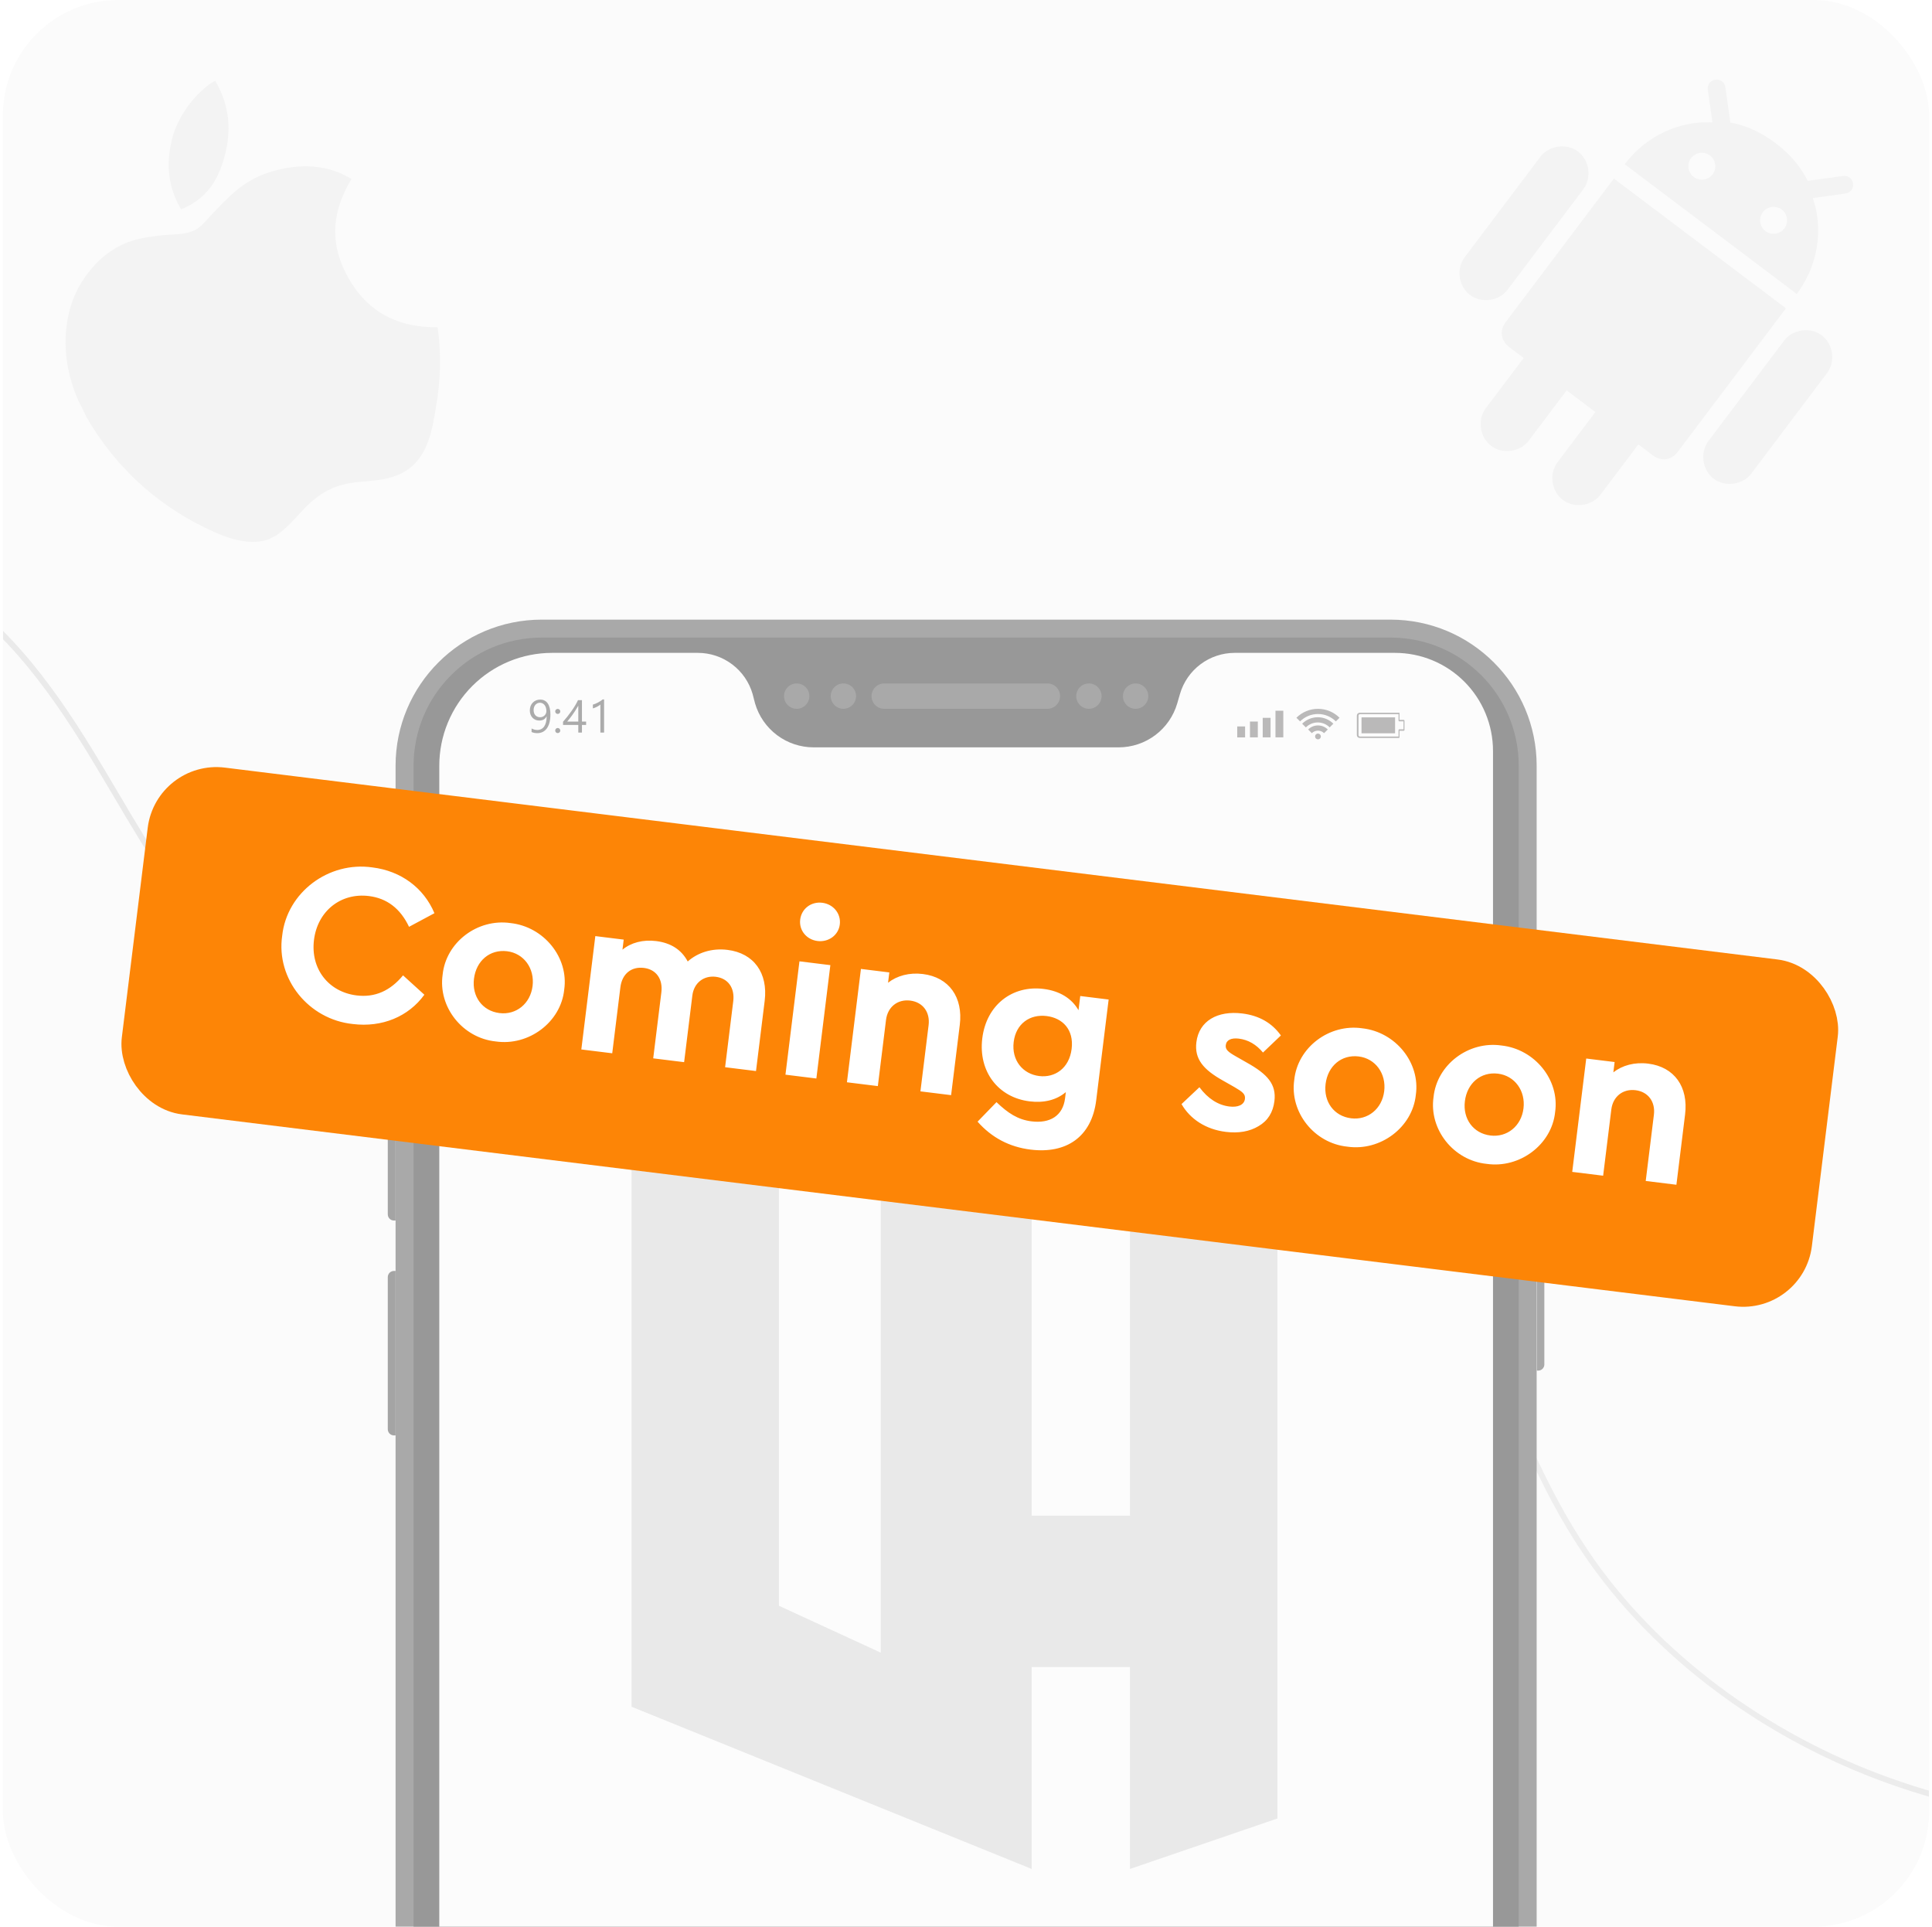 <svg width="335" height="334" viewBox="0 0 335 334" fill="none" xmlns="http://www.w3.org/2000/svg">
<g clip-path="url(#clip0_766_6107)">
<rect x="0.5" width="334" height="334" rx="20" fill="#FBFBFB"/>
<g clip-path="url(#clip1_766_6107)" filter="url(#filter0_f_766_6107)">
<path d="M270.984 86.666C272.975 88.166 276.02 87.739 277.521 85.748L284.082 77.045L286.57 78.921C288.064 80.047 289.809 79.801 290.935 78.308L309.675 53.45L279.838 30.957L261.098 55.815C259.972 57.308 260.217 59.054 261.71 60.18L264.199 62.056L257.637 70.759C256.137 72.75 256.563 75.794 258.555 77.295C260.545 78.796 263.59 78.369 265.09 76.378L271.652 67.674L276.629 71.427L270.067 80.13C268.567 82.12 268.994 85.165 270.984 86.666Z" fill="#838383" fill-opacity="0.06"/>
<path d="M297.149 82.994C299.139 84.495 302.183 84.068 303.684 82.077L316.807 64.67C318.3 62.69 317.88 59.636 315.889 58.136C313.898 56.635 310.847 57.071 309.354 59.051L296.231 76.458C294.731 78.449 295.157 81.493 297.149 82.994Z" fill="#838383" fill-opacity="0.06"/>
<path d="M254.883 51.13C256.873 52.63 259.918 52.203 261.419 50.212L274.541 32.806C276.034 30.826 275.614 27.772 273.623 26.271C271.632 24.77 268.581 25.207 267.088 27.187L253.966 44.594C252.465 46.584 252.892 49.629 254.883 51.13Z" fill="#838383" fill-opacity="0.06"/>
<path d="M321.302 31.814C321.182 30.938 320.441 30.38 319.566 30.505L313.721 31.316L313.451 31.353C312.219 28.87 310.374 26.703 307.906 24.835C307.894 24.826 307.883 24.817 307.87 24.808L307.87 24.807C307.858 24.798 307.846 24.79 307.833 24.78C305.359 22.922 302.767 21.745 300.041 21.244L300.003 20.974L299.173 15.131C299.053 14.255 298.312 13.697 297.438 13.823C296.564 13.945 296.007 14.684 296.13 15.557L296.924 21.22C295.36 21.13 293.776 21.269 292.223 21.623C288.505 22.47 284.968 24.555 282.321 27.708C282.294 27.741 282.265 27.772 282.238 27.805C282.059 28.021 281.884 28.242 281.714 28.467L311.551 50.96C311.721 50.735 311.885 50.506 312.043 50.275C312.067 50.24 312.09 50.203 312.113 50.168C314.416 46.756 315.447 42.781 315.238 38.973C315.151 37.383 314.848 35.822 314.331 34.343L319.994 33.548C320.867 33.426 321.424 32.687 321.302 31.814ZM293.688 30.68C292.659 29.904 292.453 28.44 293.23 27.411C294.006 26.381 295.47 26.176 296.499 26.952C297.529 27.728 297.734 29.192 296.958 30.221C296.182 31.251 294.718 31.456 293.688 30.68ZM306.127 40.058C305.098 39.282 304.892 37.818 305.669 36.788C306.445 35.759 307.908 35.553 308.938 36.329C309.968 37.105 310.173 38.569 309.397 39.599C308.621 40.629 307.157 40.834 306.127 40.058Z" fill="#838383" fill-opacity="0.06"/>
</g>
<g clip-path="url(#clip2_766_6107)" filter="url(#filter1_f_766_6107)">
<path d="M36.828 14.248C36.985 14.171 37.142 14.093 37.309 14.011C40.044 18.591 39.979 23.051 39.038 26.721C38.129 30.354 36.381 34.303 31.387 36.294C28.751 31.751 28.949 27.554 29.89 23.891C30.758 20.482 33.462 16.496 36.828 14.248Z" fill="#7D7D7D" fill-opacity="0.06"/>
<path d="M75.833 56.721C75.857 56.768 75.877 56.81 75.899 56.854C76.564 61.612 76.364 66.069 75.615 70.482C74.923 74.494 74.251 79.767 69.553 82.081C65.493 84.08 61.511 82.798 57.315 84.776C52.879 86.873 51.569 90.319 47.825 92.868C47.364 93.095 46.904 93.322 46.453 93.544C43.287 94.572 39.75 93.406 36.974 92.154C28.782 88.446 20.86 82.348 15.05 72.412C14.553 71.403 14.057 70.396 13.56 69.386C10.241 61.862 10.871 54.105 14.2 48.856C15.952 46.074 18.758 43.057 22.893 41.751C24.667 41.194 26.629 40.929 28.38 40.761C30.044 40.609 32.262 40.701 33.894 39.834C35.001 39.249 35.829 38.114 36.757 37.144C39.482 34.314 42.055 31.342 46.655 29.877C52.185 28.12 56.964 28.608 60.958 31.024C57.969 35.939 56.584 41.81 60.684 48.65C64.397 54.87 70.029 56.804 75.833 56.721Z" fill="#7D7D7D" fill-opacity="0.06"/>
</g>
<g opacity="0.54" filter="url(#filter2_f_766_6107)">
<path d="M-55.931 109.503C-48.983 95.885 -29.895 92.469 -15.915 98.469C-14.661 99.007 -13.453 99.598 -12.267 100.24C-0.217 106.795 8.419 118.494 15.649 130.301C17.044 132.577 18.407 134.883 19.774 137.197C26.177 148.033 32.608 158.99 41.864 167.511C44.863 170.268 48.056 172.695 51.426 174.802C74.19 189.056 104.446 188.88 131.847 186.556C133.837 186.388 135.84 186.214 137.843 186.04C167.529 183.508 198.156 182.418 222.944 196.134C230.539 200.332 237.725 205.134 243.736 212.053C250.871 220.239 255.888 230.554 260.324 240.441C263.35 247.188 266.203 253.868 269.621 260.238C271.226 263.23 272.972 266.155 274.883 269C287.076 287.112 306.4 301.144 327.642 308.731C348.925 316.338 372.015 317.906 394.283 314.2" stroke="url(#paint0_linear_766_6107)" stroke-miterlimit="10"/>
</g>
<path d="M241.11 107.42H93.93C79.935 107.42 68.59 118.765 68.59 132.76V473.9C68.59 487.895 79.935 499.24 93.93 499.24H241.11C255.105 499.24 266.45 487.895 266.45 473.9V132.76C266.45 118.765 255.105 107.42 241.11 107.42Z" fill="#A9A9A9"/>
<path d="M263.34 473.89V132.76C263.34 120.483 253.387 110.53 241.11 110.53L93.94 110.53C81.662 110.53 71.71 120.483 71.71 132.76L71.71 473.89C71.71 486.168 81.662 496.12 93.94 496.12H241.11C253.387 496.12 263.34 486.168 263.34 473.89Z" fill="#989898"/>
<path d="M153.321 122.879C152.738 122.879 152.178 122.648 151.765 122.235C151.353 121.823 151.121 121.263 151.121 120.679C151.121 120.096 151.353 119.536 151.765 119.124C152.178 118.711 152.738 118.479 153.321 118.479H181.611C182.195 118.479 182.754 118.711 183.167 119.124C183.579 119.536 183.811 120.096 183.811 120.679C183.811 121.263 183.579 121.823 183.167 122.235C182.754 122.648 182.195 122.879 181.611 122.879H153.321Z" fill="#A9A9A9"/>
<path d="M138.141 122.879C137.706 122.879 137.281 122.75 136.919 122.509C136.557 122.267 136.275 121.923 136.109 121.521C135.942 121.119 135.899 120.677 135.984 120.25C136.069 119.824 136.278 119.432 136.586 119.124C136.893 118.816 137.285 118.607 137.712 118.522C138.139 118.437 138.581 118.48 138.983 118.647C139.385 118.813 139.729 119.095 139.971 119.457C140.212 119.819 140.341 120.244 140.341 120.679C140.339 121.262 140.106 121.82 139.694 122.232C139.282 122.644 138.724 122.877 138.141 122.879Z" fill="#A9A9A9"/>
<path d="M146.239 122.879C145.804 122.879 145.379 122.75 145.017 122.509C144.655 122.267 144.373 121.923 144.207 121.521C144.04 121.119 143.996 120.677 144.081 120.25C144.166 119.824 144.376 119.432 144.683 119.124C144.991 118.816 145.383 118.607 145.81 118.522C146.237 118.437 146.679 118.48 147.081 118.647C147.483 118.813 147.827 119.095 148.068 119.457C148.31 119.819 148.439 120.244 148.439 120.679C148.436 121.262 148.204 121.82 147.792 122.232C147.38 122.644 146.822 122.877 146.239 122.879Z" fill="#A9A9A9"/>
<path d="M196.911 122.879C196.476 122.879 196.05 122.75 195.689 122.509C195.327 122.267 195.045 121.923 194.878 121.521C194.712 121.119 194.668 120.677 194.753 120.25C194.838 119.824 195.048 119.432 195.355 119.124C195.663 118.816 196.055 118.607 196.482 118.522C196.909 118.437 197.351 118.48 197.753 118.647C198.155 118.813 198.498 119.095 198.74 119.457C198.982 119.819 199.111 120.244 199.111 120.679C199.108 121.262 198.876 121.82 198.464 122.232C198.052 122.644 197.494 122.877 196.911 122.879Z" fill="#A9A9A9"/>
<path d="M188.809 122.879C188.374 122.879 187.949 122.75 187.587 122.509C187.225 122.267 186.943 121.923 186.777 121.521C186.61 121.119 186.567 120.677 186.652 120.25C186.737 119.824 186.946 119.432 187.254 119.124C187.561 118.816 187.953 118.607 188.38 118.522C188.807 118.437 189.249 118.48 189.651 118.647C190.053 118.813 190.397 119.095 190.639 119.457C190.88 119.819 191.009 120.244 191.009 120.679C191.007 121.262 190.774 121.82 190.362 122.232C189.95 122.644 189.392 122.877 188.809 122.879Z" fill="#A9A9A9"/>
<path d="M241.88 113.18H214.1C211.958 113.179 209.874 113.874 208.16 115.16C206.447 116.445 205.198 118.253 204.6 120.31L204.13 121.93C203.491 124.13 202.155 126.064 200.323 127.44C198.491 128.816 196.261 129.56 193.97 129.56H141.08C138.789 129.56 136.559 128.816 134.727 127.44C132.895 126.064 131.559 124.13 130.92 121.93L130.5 120.31C129.902 118.253 128.653 116.445 126.94 115.16C125.226 113.874 123.142 113.179 121 113.18H95.74C90.55 113.18 85.572 115.242 81.902 118.912C78.232 122.582 76.17 127.559 76.17 132.75V472.51C76.17 474.927 76.646 477.321 77.571 479.555C78.496 481.789 79.853 483.818 81.562 485.528C83.272 487.237 85.301 488.593 87.535 489.518C89.768 490.444 92.162 490.92 94.58 490.92H242.21C244.399 490.92 246.567 490.488 248.589 489.651C250.612 488.813 252.449 487.585 253.997 486.037C255.545 484.489 256.773 482.652 257.611 480.629C258.449 478.607 258.88 476.439 258.88 474.25V130.18C258.88 125.671 257.089 121.347 253.901 118.159C250.713 114.971 246.389 113.18 241.88 113.18Z" fill="#FCFCFC"/>
<path d="M95.439 123.849C95.439 124.365 95.388 124.824 95.286 125.226C95.184 125.627 95.035 125.967 94.839 126.247C94.643 126.524 94.403 126.736 94.121 126.882C93.838 127.026 93.517 127.098 93.156 127.098C92.784 127.098 92.457 127.033 92.175 126.902V126.286C92.486 126.461 92.818 126.549 93.171 126.549C93.425 126.549 93.651 126.496 93.85 126.392C94.052 126.287 94.222 126.135 94.36 125.937C94.499 125.735 94.605 125.488 94.678 125.195C94.751 124.902 94.788 124.566 94.788 124.187H94.772C94.532 124.671 94.113 124.913 93.517 124.913C93.276 124.913 93.055 124.871 92.854 124.787C92.652 124.701 92.478 124.58 92.332 124.426C92.185 124.269 92.072 124.083 91.99 123.869C91.909 123.654 91.869 123.418 91.869 123.159C91.869 122.881 91.913 122.628 92.002 122.398C92.094 122.167 92.219 121.97 92.379 121.805C92.541 121.638 92.732 121.508 92.952 121.417C93.174 121.325 93.416 121.279 93.678 121.279C93.96 121.279 94.21 121.337 94.427 121.452C94.647 121.564 94.831 121.73 94.98 121.95C95.129 122.167 95.243 122.435 95.322 122.755C95.4 123.074 95.439 123.439 95.439 123.849ZM94.745 123.272C94.745 123.055 94.716 122.858 94.659 122.68C94.604 122.502 94.526 122.35 94.427 122.225C94.328 122.097 94.209 121.999 94.07 121.931C93.934 121.86 93.785 121.825 93.623 121.825C93.468 121.825 93.325 121.856 93.191 121.919C93.058 121.979 92.941 122.065 92.842 122.178C92.745 122.288 92.668 122.42 92.61 122.574C92.555 122.726 92.528 122.892 92.528 123.072C92.528 123.271 92.554 123.449 92.606 123.606C92.661 123.763 92.739 123.896 92.838 124.006C92.937 124.113 93.056 124.196 93.195 124.253C93.336 124.311 93.492 124.34 93.662 124.34C93.811 124.34 93.951 124.312 94.082 124.257C94.215 124.2 94.33 124.124 94.427 124.03C94.526 123.933 94.604 123.821 94.659 123.692C94.716 123.562 94.745 123.422 94.745 123.272ZM96.707 123.767C96.586 123.767 96.483 123.724 96.397 123.637C96.313 123.551 96.271 123.448 96.271 123.327C96.271 123.207 96.313 123.105 96.397 123.021C96.483 122.938 96.586 122.896 96.707 122.896C96.83 122.896 96.934 122.938 97.021 123.021C97.107 123.105 97.15 123.207 97.15 123.327C97.15 123.448 97.107 123.551 97.021 123.637C96.934 123.724 96.83 123.767 96.707 123.767ZM96.707 127.086C96.586 127.086 96.483 127.043 96.397 126.957C96.313 126.871 96.271 126.767 96.271 126.647C96.271 126.527 96.313 126.423 96.397 126.337C96.483 126.248 96.586 126.203 96.707 126.203C96.83 126.203 96.934 126.248 97.021 126.337C97.107 126.423 97.15 126.527 97.15 126.647C97.15 126.767 97.107 126.871 97.021 126.957C96.934 127.043 96.83 127.086 96.707 127.086ZM100.909 121.373V125.089H101.631V125.678H100.909V127H100.273V125.678H97.629V125.121C97.875 124.843 98.123 124.548 98.374 124.234C98.625 123.917 98.865 123.597 99.092 123.272C99.323 122.948 99.534 122.625 99.728 122.303C99.924 121.979 100.089 121.669 100.222 121.373H100.909ZM98.355 125.089H100.273V122.335C100.077 122.677 99.891 122.983 99.716 123.253C99.541 123.522 99.374 123.767 99.214 123.987C99.057 124.206 98.907 124.405 98.763 124.583C98.619 124.761 98.483 124.93 98.355 125.089ZM104.746 127H104.103V122.139C104.053 122.188 103.98 122.246 103.883 122.311C103.789 122.374 103.682 122.437 103.561 122.5C103.444 122.562 103.318 122.621 103.185 122.676C103.054 122.731 102.926 122.774 102.8 122.806V122.154C102.941 122.115 103.091 122.063 103.248 121.997C103.407 121.929 103.563 121.855 103.714 121.774C103.869 121.69 104.014 121.604 104.15 121.515C104.286 121.423 104.404 121.334 104.503 121.248H104.746V127Z" fill="#ABABAB"/>
<path d="M135.065 174H109.5V295.875L178.891 324V289H195.935V324L221.5 315.25V174H195.935V262.75H178.891V174H152.717V286.5L135.065 278.375V174Z" fill="#E9E9E9"/>
<path d="M266.711 237.61H266.481V192.61H266.711C266.995 192.61 267.267 192.723 267.468 192.924C267.668 193.124 267.781 193.397 267.781 193.68V236.58C267.771 236.857 267.654 237.119 267.454 237.311C267.254 237.503 266.988 237.611 266.711 237.61Z" fill="#A9A9A9"/>
<path d="M68.31 220.33H68.59V248.84H68.31C68.026 248.84 67.754 248.727 67.554 248.527C67.353 248.326 67.24 248.054 67.24 247.77V221.4C67.24 221.116 67.353 220.844 67.554 220.643C67.754 220.443 68.026 220.33 68.31 220.33Z" fill="#A4A4A4"/>
<path d="M68.31 183.08H68.59V211.59H68.31C68.026 211.59 67.754 211.477 67.554 211.277C67.353 211.076 67.24 210.804 67.24 210.52V184.15C67.24 183.866 67.353 183.594 67.554 183.393C67.754 183.193 68.026 183.08 68.31 183.08Z" fill="#A4A4A4"/>
<path d="M68.38 155.12H68.59V168.38H68.38C68.128 168.38 67.886 168.28 67.708 168.102C67.53 167.924 67.43 167.682 67.43 167.43V156.07C67.43 155.818 67.53 155.577 67.708 155.398C67.886 155.22 68.128 155.12 68.38 155.12Z" fill="#A4A4A4"/>
<path d="M215.891 125.93H214.531V127.84H215.891V125.93Z" fill="#BAB9B9"/>
<path d="M218.1 125.08H216.74V127.83H218.1V125.08Z" fill="#BAB9B9"/>
<path d="M220.309 124.439H218.949V127.829H220.309V124.439Z" fill="#BAB9B9"/>
<path d="M222.52 123.21H221.16V127.83H222.52V123.21Z" fill="#BAB9B9"/>
<path d="M242.59 127.93H235.76C235.695 127.93 235.631 127.918 235.572 127.893C235.513 127.868 235.459 127.832 235.413 127.787C235.368 127.741 235.331 127.687 235.307 127.628C235.282 127.568 235.27 127.505 235.27 127.44V124.05C235.27 123.986 235.282 123.922 235.307 123.863C235.331 123.803 235.368 123.749 235.413 123.704C235.459 123.658 235.513 123.622 235.572 123.598C235.631 123.573 235.695 123.56 235.76 123.56H242.59C242.615 123.55 242.644 123.55 242.67 123.56C242.681 123.589 242.681 123.621 242.67 123.65V124.8H243.4C243.432 124.8 243.464 124.812 243.488 124.835C243.512 124.857 243.527 124.888 243.53 124.92V126.56C243.53 126.577 243.526 126.593 243.52 126.609C243.513 126.624 243.503 126.638 243.491 126.649C243.479 126.66 243.464 126.669 243.449 126.674C243.433 126.68 243.416 126.682 243.4 126.68H242.67V127.8C242.672 127.828 242.665 127.855 242.651 127.878C242.636 127.902 242.615 127.92 242.59 127.93ZM242.5 123.81H235.8C235.736 123.81 235.675 123.836 235.63 123.881C235.585 123.926 235.56 123.987 235.56 124.05V127.44C235.56 127.504 235.585 127.565 235.63 127.61C235.675 127.655 235.736 127.68 235.8 127.68H242.5V126.56C242.5 126.526 242.513 126.493 242.538 126.468C242.562 126.444 242.595 126.43 242.63 126.43H243.36V125.05H242.63C242.595 125.05 242.562 125.037 242.538 125.012C242.513 124.988 242.5 124.955 242.5 124.92V123.81Z" fill="#BAB9B9"/>
<path d="M236.08 127.12V124.36H241.9V125.61V125.88V127.12H236.08Z" fill="#BAB9B9"/>
<path d="M229.029 127.67C229.029 127.537 228.977 127.41 228.883 127.316C228.789 127.223 228.662 127.17 228.529 127.17C228.43 127.17 228.334 127.199 228.252 127.254C228.169 127.309 228.105 127.387 228.067 127.479C228.03 127.57 228.02 127.67 228.039 127.767C228.058 127.864 228.106 127.954 228.176 128.023C228.246 128.093 228.335 128.141 228.432 128.16C228.529 128.18 228.629 128.17 228.721 128.132C228.812 128.094 228.89 128.03 228.945 127.948C229 127.865 229.029 127.769 229.029 127.67Z" fill="#BAB9B9"/>
<path d="M226.83 126.46L227.46 127.1C227.745 126.819 228.13 126.661 228.53 126.66C228.928 126.661 229.308 126.819 229.59 127.1L230.23 126.46C229.777 126.013 229.167 125.761 228.53 125.76C228.215 125.758 227.902 125.82 227.61 125.94C227.318 126.06 227.053 126.237 226.83 126.46Z" fill="#BAB9B9"/>
<path d="M228.499 124.34C227.483 124.34 226.509 124.743 225.789 125.46L226.429 126.1C226.7 125.827 227.021 125.611 227.376 125.464C227.73 125.316 228.11 125.24 228.494 125.24C228.878 125.24 229.258 125.316 229.612 125.464C229.967 125.611 230.289 125.827 230.559 126.1L231.199 125.46C230.483 124.743 229.512 124.34 228.499 124.34Z" fill="#BAB9B9"/>
<path d="M224.789 124.43L225.429 125.06C226.252 124.239 227.367 123.778 228.529 123.778C229.691 123.778 230.806 124.239 231.629 125.06L232.269 124.43C231.277 123.438 229.932 122.881 228.529 122.881C227.126 122.881 225.781 123.438 224.789 124.43Z" fill="#BAB9B9"/>
<rect x="29.694" y="134.947" width="289.272" height="54.574" rx="9" transform="rotate(7.043 29.694 134.947)" fill="#FD8506" stroke="#FD8506" stroke-width="6"/>
<path d="M48.929 162.226C47.843 169.709 53.505 176.736 61.186 177.524C66.228 178.146 70.814 176.254 73.582 172.445L69.886 169.087C67.657 171.794 64.975 172.954 61.839 172.566C56.956 171.963 53.824 167.949 54.442 162.947C55.06 157.945 59.084 154.734 63.967 155.337C67.103 155.725 69.422 157.502 70.925 160.671L75.328 158.312C73.49 153.934 69.542 150.988 64.58 150.375C56.977 149.275 49.736 154.708 48.929 162.226ZM76.751 168.967C75.94 174.55 80.19 179.952 85.961 180.544C91.703 181.374 97.258 177.183 97.831 171.571C98.641 165.988 94.302 160.656 88.536 160.024C82.794 159.194 77.323 163.355 76.751 168.967ZM92.347 170.934C91.97 173.991 89.507 175.984 86.609 175.626C83.631 175.258 81.807 172.735 82.184 169.679C82.572 166.543 84.955 164.54 87.933 164.907C90.831 165.265 92.725 167.877 92.347 170.934ZM132.594 173.487C133.182 168.723 130.751 165.239 126.146 164.67C123.446 164.337 121.012 165.124 119.248 166.68C118.168 164.652 116.34 163.459 113.76 163.14C111.497 162.861 109.414 163.409 107.933 164.637L108.148 162.89L103.226 162.282L100.799 181.933L106.158 182.595L107.57 171.162C107.859 168.82 109.47 167.527 111.653 167.797C113.757 168.057 114.965 169.697 114.676 172.04L113.264 183.473L118.623 184.135L120.05 172.582C120.32 170.399 122.015 169.077 124.119 169.337C126.223 169.597 127.431 171.237 127.141 173.579L125.729 185.012L131.088 185.674L132.594 173.487ZM136.194 186.305L141.553 186.967L143.98 167.316L138.621 166.654L136.194 186.305ZM138.749 159.415C138.519 161.281 139.851 162.897 141.756 163.132C143.662 163.367 145.387 162.13 145.617 160.264C145.852 158.358 144.481 156.738 142.575 156.502C140.67 156.267 138.985 157.51 138.749 159.415ZM166.423 177.666C167.011 172.902 164.58 169.417 160.015 168.853C157.673 168.564 155.545 169.148 153.984 170.366L154.205 168.579L149.282 167.971L146.855 187.622L152.214 188.284L153.631 176.811C153.911 174.548 155.65 173.191 157.834 173.461C160.017 173.731 161.295 175.46 161.015 177.723L159.598 189.196L164.918 189.853L166.423 177.666ZM187.311 172.668L187.007 175.13C185.848 173.092 183.753 171.786 180.934 171.437C175.575 170.775 171.045 174.166 170.324 180.001C169.613 185.758 173.088 190.258 178.527 190.929C181.028 191.238 183.19 190.699 184.81 189.328L184.678 190.399C184.3 193.456 182.04 194.789 178.864 194.397C176.482 194.103 174.769 192.964 172.787 191.067L169.507 194.45C171.947 197.21 175.011 198.838 178.703 199.294C184.856 200.054 189.287 197.135 190.077 190.744L192.234 173.277L187.311 172.668ZM185.817 181.834C185.4 185.209 182.897 186.874 180.197 186.541C177.339 186.188 175.376 183.809 175.768 180.633C176.16 177.458 178.584 175.782 181.482 176.14C184.221 176.478 186.233 178.46 185.817 181.834ZM204.873 191.403C206.365 194.005 209.086 195.792 212.54 196.219C214.763 196.493 216.658 196.163 218.224 195.228C219.831 194.298 220.736 192.838 220.977 190.893C221.335 187.995 219.819 186.236 216.199 184.217L214.392 183.188C212.922 182.361 212.45 181.94 212.543 181.186C212.656 180.273 213.509 179.894 214.819 180.056C216.446 180.257 217.837 181.074 218.995 182.466L222.101 179.505C220.555 177.339 218.335 176.057 215.398 175.694C211.11 175.165 207.903 176.985 207.447 180.677C207.089 183.575 208.635 185.419 212.066 187.334L214.062 188.467C215.452 189.284 215.969 189.67 215.866 190.503C215.733 191.575 214.593 191.999 213.164 191.822C211.219 191.582 209.461 190.478 207.974 188.481L204.873 191.403ZM224.418 187.207C223.607 192.79 227.857 198.191 233.628 198.783C239.369 199.613 244.925 195.423 245.497 189.811C246.308 184.228 241.969 178.896 236.203 178.264C230.461 177.434 224.99 181.595 224.418 187.207ZM240.014 189.174C239.637 192.23 237.174 194.224 234.276 193.866C231.298 193.498 229.474 190.975 229.851 187.918C230.239 184.782 232.622 182.779 235.6 183.147C238.498 183.505 240.392 186.117 240.014 189.174ZM248.57 190.19C247.759 195.773 252.009 201.175 257.78 201.767C263.522 202.597 269.077 198.406 269.65 192.794C270.46 187.211 266.121 181.879 260.355 181.247C254.614 180.417 249.142 184.578 248.57 190.19ZM264.166 192.157C263.789 195.214 261.326 197.207 258.428 196.849C255.451 196.481 253.626 193.958 254.004 190.902C254.391 187.765 256.775 185.763 259.752 186.13C262.65 186.488 264.544 189.1 264.166 192.157ZM292.186 193.2C292.774 188.436 290.343 184.952 285.778 184.388C283.436 184.098 281.308 184.682 279.747 185.9L279.968 184.113L275.045 183.505L272.618 203.156L277.977 203.818L279.394 192.345C279.674 190.082 281.413 188.725 283.597 188.995C285.78 189.265 287.058 190.994 286.778 193.257L285.361 204.73L290.681 205.387L292.186 193.2Z" fill="white"/>
</g>
<defs>
<filter id="filter0_f_766_6107" x="233" y="-2" width="108.422" height="108.422" filterUnits="userSpaceOnUse" color-interpolation-filters="sRGB">
<feFlood flood-opacity="0" result="BackgroundImageFix"/>
<feBlend mode="normal" in="SourceGraphic" in2="BackgroundImageFix" result="shape"/>
<feGaussianBlur stdDeviation="1" result="effect1_foregroundBlur_766_6107"/>
</filter>
<filter id="filter1_f_766_6107" x="-12" y="2" width="104.939" height="104.94" filterUnits="userSpaceOnUse" color-interpolation-filters="sRGB">
<feFlood flood-opacity="0" result="BackgroundImageFix"/>
<feBlend mode="normal" in="SourceGraphic" in2="BackgroundImageFix" result="shape"/>
<feGaussianBlur stdDeviation="1" result="effect1_foregroundBlur_766_6107"/>
</filter>
<filter id="filter2_f_766_6107" x="-56.931" y="94.572" width="451.851" height="222.603" filterUnits="userSpaceOnUse" color-interpolation-filters="sRGB">
<feFlood flood-opacity="0" result="BackgroundImageFix"/>
<feBlend mode="normal" in="SourceGraphic" in2="BackgroundImageFix" result="shape"/>
<feGaussianBlur stdDeviation="0.277" result="effect1_foregroundBlur_766_6107"/>
</filter>
<linearGradient id="paint0_linear_766_6107" x1="398.633" y1="304.276" x2="-57.487" y2="112.417" gradientUnits="userSpaceOnUse">
<stop stop-color="#D8D8D8"/>
<stop offset="0.229" stop-color="#E4E4E4"/>
<stop offset="0.711" stop-color="#DADADA"/>
<stop offset="1" stop-color="#DBDBDB"/>
</linearGradient>
<clipPath id="clip0_766_6107">
<rect x="0.5" width="334" height="334" rx="20" fill="white"/>
</clipPath>
<clipPath id="clip1_766_6107">
<rect width="74.561" height="74.561" fill="white" transform="translate(279.885) rotate(37.012)"/>
</clipPath>
<clipPath id="clip2_766_6107">
<rect width="75.388" height="75.388" fill="white" transform="translate(-10 37.312) rotate(-26.223)"/>
</clipPath>
</defs>
</svg>
